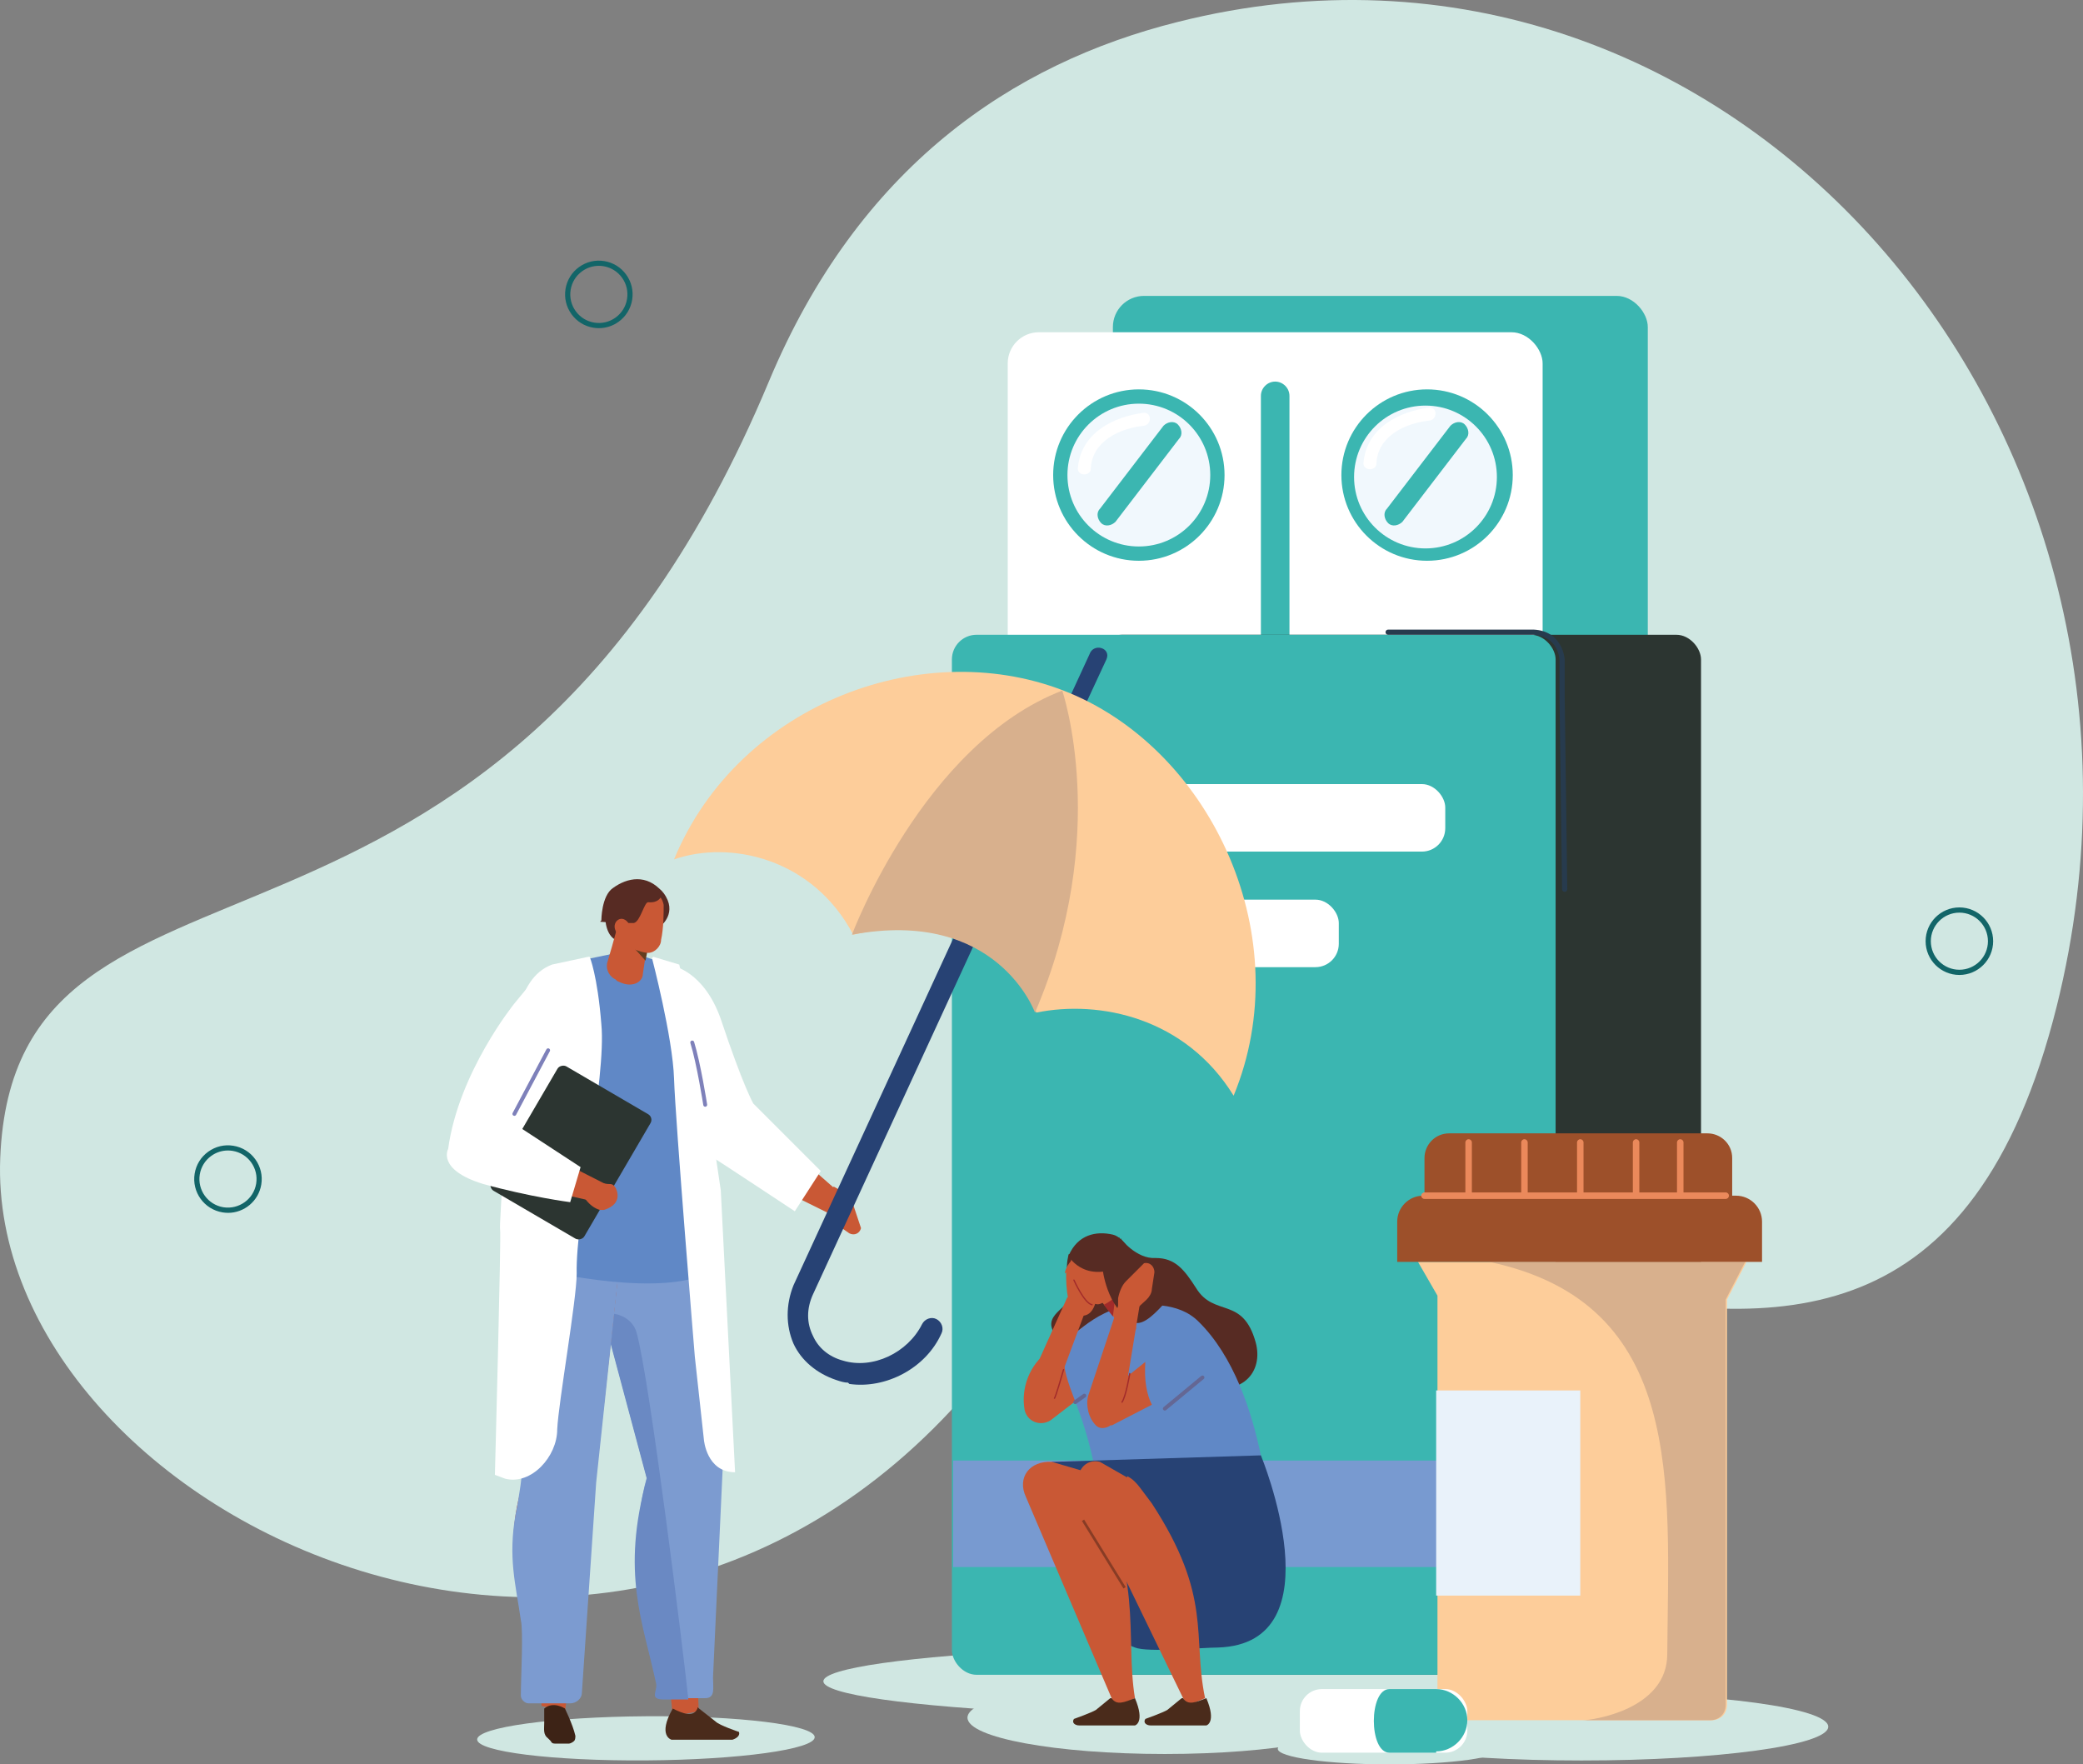 <?xml version="1.0" encoding="UTF-8"?>
<svg id="Layer_1" data-name="Layer 1" xmlns="http://www.w3.org/2000/svg" viewBox="0 0 160.439 135.889">
  <rect x="0" y="0" width="160.439" height="135.889" fill="#808080" stroke="none"/>
  <path d="M158.418,77.489C169.518,32.889,133.218-9.011,90.718,1.689c-12.8,3.2-24.6,11.2-31.5,27.7C38.018,80.089,1.118,61.689.018,89.189c-1.1,27.6,49.4,52.4,77.4,14.4,20.5-27.8,68.3,24.8,81-26.1Z" fill="#d0e7e2" stroke-width="0"/>
  <ellipse cx="89.718" cy="132.289" rx="15.2" ry="2.8" fill="#d0e7e2" stroke-width="0"/>
  <path d="M150.918,75.089c-1.434,0-2.601-1.166-2.601-2.6s1.167-2.601,2.601-2.601,2.6,1.167,2.6,2.601-1.166,2.6-2.6,2.6ZM150.918,70.289c-1.213,0-2.2.987-2.2,2.2s.987,2.199,2.2,2.199,2.199-.986,2.199-2.199-.986-2.2-2.199-2.2Z" fill="#126568" stroke-width="0"/>
  <path d="M17.56,93.41c-.138,0-.277-.012-.417-.034-1.416-.229-2.38-1.567-2.151-2.982.111-.686.482-1.287,1.045-1.692.563-.406,1.25-.572,1.937-.458.686.111,1.287.482,1.693,1.046.406.562.569,1.251.458,1.937-.207,1.274-1.313,2.185-2.565,2.185ZM17.554,88.609c-.458,0-.903.143-1.282.416-.477.344-.791.853-.885,1.433-.194,1.197.623,2.329,1.82,2.523,1.197.186,2.33-.623,2.524-1.82.094-.58-.044-1.162-.387-1.639-.344-.477-.853-.791-1.433-.885-.119-.02-.238-.028-.357-.028Z" fill="#126568" stroke-width="0"/>
  <path d="M46.13,25.275c-.14,0-.28-.011-.421-.034-.686-.111-1.287-.482-1.693-1.046-.406-.563-.569-1.251-.458-1.936.111-.686.482-1.287,1.045-1.693.563-.406,1.25-.569,1.937-.458.686.111,1.287.482,1.693,1.045s.569,1.251.458,1.936c-.111.686-.482,1.287-1.045,1.693-.448.323-.974.492-1.516.492ZM46.12,20.474c-.458,0-.903.143-1.282.416-.477.344-.791.853-.885,1.433h0c-.094.58.044,1.162.388,1.639.344.477.853.791,1.432.885.583.093,1.163-.043,1.639-.388.477-.344.791-.853.885-1.433.094-.58-.044-1.162-.387-1.639-.344-.477-.853-.791-1.433-.885-.119-.019-.238-.029-.357-.029ZM43.756,22.291h.005-.005Z" fill="#126568" stroke-width="0"/>
  <ellipse cx="97.418" cy="129.489" rx="34" ry="2.8" fill="#d0e7e2" stroke-width="0"/>
  <rect x="85.718" y="22.789" width="41.2" height="61.6" rx="2.4" ry="2.4" fill="#3bb6b1" stroke-width="0"/>
  <rect x="77.618" y="25.589" width="41.2" height="61.6" rx="2.4" ry="2.4" fill="#fff" stroke-width="0"/>
  <path d="M99.318,81.189V30.489c0-.6-.5-1.1-1.1-1.1h0c-.6,0-1.1.5-1.1,1.1v50.7c0,.6.5,1.1,1.1,1.1h0c.6,0,1.1-.5,1.1-1.1Z" fill="#3bb6b1" stroke-width="0"/>
  <circle cx="87.718" cy="36.589" r="6.6" fill="#3bb6b1" stroke-width="0"/>
  <circle cx="87.718" cy="36.589" r="5.5" fill="#f1f8fd" stroke-width="0"/>
  <path d="M85.918,40.189l4.9-6.4c.3-.3.2-.8-.1-1.1h0c-.3-.3-.8-.2-1.1.1l-4.9,6.4c-.3.3-.2.8.1,1.1h0c.3.3.8.2,1.1-.1Z" fill="#3bb6b1" stroke-width="0"/>
  <path d="M82.318,70.689c.1-1.7,1.7-2.5,3.2-2.7.4,0,.4.6,0,.6-1.2.2-2.5.8-2.6,2.1,0,.4-.7.4-.6,0h0Z" fill="#fff" stroke-width="0"/>
  <circle cx="109.918" cy="36.589" r="6.6" fill="#3bb6b1" stroke-width="0"/>
  <circle cx="109.795" cy="36.738" r="5.5" fill="#f1f8fd" stroke-width="0"/>
  <path d="M108.018,40.189l4.9-6.4c.3-.3.2-.8-.1-1.1h0c-.3-.3-.8-.2-1.1.1l-4.9,6.4c-.3.3-.2.8.1,1.1h0c.3.3.8.2,1.1-.1Z" fill="#3bb6b1" stroke-width="0"/>
  <path d="M105.018,35.689c.2-2.7,2.7-4,5.1-4.3.6,0,.6.9,0,1-1.9.2-4,1.2-4.1,3.3,0,.6-1,.6-1,0h0Z" fill="#fff" stroke-width="0"/>
  <path d="M83.018,36.089c.2-2.7,2.7-4,5.1-4.3.6,0,.6.9,0,1-1.9.2-4,1.2-4.1,3.3,0,.6-1,.6-1,0h0Z" fill="#fff" stroke-width="0"/>
  <rect x="84.518" y="48.889" width="46.5" height="80.1" rx="1.9" ry="1.9" fill="#2c3531" stroke-width="0"/>
  <rect x="73.318" y="48.889" width="46.5" height="80.1" rx="1.9" ry="1.9" fill="#3bb6b1" stroke-width="0"/>
  <rect x="73.418" y="112.489" width="46.5" height="8.2" fill="#789ad0" stroke-width="0"/>
  <path d="M120.517,68.69c-.109,0-.198-.088-.2-.197l-.2-14.9v-2.803c-.004-.064-.12-1.811-2.009-1.9h-11.19c-.11,0-.2-.089-.2-.2s.09-.2.2-.2h11.2c2.265.108,2.397,2.269,2.399,2.291v2.81l.2,14.897c0,.11-.087.201-.197.203h-.003Z" fill="#273b4e" stroke-width="0"/>
  <rect x="82.018" y="60.389" width="29.3" height="5.2" rx="1.8" ry="1.8" fill="#fff" stroke-width="0"/>
  <rect x="88.518" y="69.289" width="14.6" height="5.2" rx="1.8" ry="1.8" fill="#fff" stroke-width="0"/>
  <g>
    <path d="M82.318,96.589s-.9,2.8,1.8,4.2c.4.2,2.1,0,3-.7,1-.9,1.2-2.5.3-3.5-.4-.4-.8-.8-1.3-1-1.2-.4-2.9,1.1-3.7,1h-.1Z" fill="#572b23" fill-rule="evenodd" stroke-width="0"/>
    <path d="M86.318,95.389s1.2,1.6,2.7,1.5c1.5,0,2.2.9,3.1,2.3,1.4,2.3,3.6.6,4.6,4.2.6,2.2-.9,4.4-4.8,3.3s-8.7,2.9-10.9-4.4c-.4-1.3,1.9-1.8,1.5-3-.4-1.3,0-2.9,0-2.9l3.9-1h-.1Z" fill="#572b23" fill-rule="evenodd" stroke-width="0"/>
    <path d="M84.018,101.789l-3.3,2.3c-1.4,1-2.1,2.8-1.8,4.5h0c.2.9,1.2,1.3,2,.8l2.6-2,.5-5.6h0Z" fill="#c95835" stroke-width="0"/>
    <path d="M97.918,118.689s-.2-11.6-5.6-16.9c-1.6-1.6-4.1-1.3-5.3-1.2-2.7.2-5.1,3-5.1,3-.2,3,1.2,3.9,2.3,9l-2,3.7,15.7,2.4Z" fill="#6088c6" fill-rule="evenodd" stroke-width="0"/>
    <path d="M82.018,98.089s0-.6.8-1.3c1-.9.8-1,1.8-.3.3.2.5,1.1.5,1.1l-.6,1.8s0,2.3-1.5,1.9c-1-.3-.9-3.3-.9-3.3l-.1.1Z" fill="#c95835" fill-rule="evenodd" stroke-width="0"/>
    <path d="M79.518,105.889l2.7-6,1.3,1.3-2.2,5.9c-.2.6-.1,1.6-1.1,1.7-.8.1-1.5-.6-1.3-1.3l.6-1.5v-.1Z" fill="#c95835" fill-rule="evenodd" stroke-width="0"/>
    <path d="M97.118,112.089s6,14.5-3.3,14.8c-1.2,0-5.4.4-6.4,0-6.9-2.6-6.4-14.3-6.4-14.3l16.1-.5h0Z" fill="#274274" fill-rule="evenodd" stroke-width="0"/>
    <path d="M85.118,113.789l-4.1-1.2c-1.7-.1-2.7,1.2-2,2.7l6.9,16.2,1.5-.7c-.8-4.8.8-9.8-3.7-17h1.5-.1Z" fill="#c95835" fill-rule="evenodd" stroke-width="0"/>
    <path d="M86.818,113.789l-2.1-1.2c-1.1-.3-2,.8-1.5,1.9l8.2,16.9,1.4-.6c-1-4.8.6-7.8-4.1-15l-.9-1.2c-.3-.4-.6-.7-1-.9v.1Z" fill="#c95835" fill-rule="evenodd" stroke-width="0"/>
    <path d="M83.918,99.089s1.3,1.6,2.3,2.9c.3.3.7.5,1.1.5s0-.6.1-1c0-.1.9,0,.9-.1.2-.5-.1-1-.6-1.4-1.1-1.1-2.9-3.3-2.9-3.3l-1,2.5h0l.1-.1Z" fill="#c95835" fill-rule="evenodd" stroke-width="0"/>
    <path d="M85.818,96.289c-.2-.5-.7-.7-1.2-.5s-1.1.4-1.6.6-.6.7-.5,1.2c.1.6.7,1.6,1.1,2.3.3.4.8.7,1.2.5.5-.2,1.7-1.3,1.5-2.2-.2-.7-.4-1.3-.7-2h0l.2.1Z" fill="#c95835" fill-rule="evenodd" stroke-width="0"/>
    <path d="M87.418,96.989s-.8-1.7-1.7-1.9c-1.3-.3-2.7,0-3.4,1.6v.1c.3.4,1.7,2.3,5.1.2h0Z" fill="#572b23" fill-rule="evenodd" stroke-width="0"/>
    <path d="M87.718,98.489c-.1.4-.5.7-.8.6s-.5-.5-.4-.9.5-.7.8-.6c.3,0,.5.5.4.9Z" fill="#c95835" fill-rule="evenodd" stroke-width="0"/>
    <path d="M85.018,100.489l.7.9.2-1.6c-.2.3-.5.5-.9.7h0Z" fill="#a22b2a" fill-rule="evenodd" stroke-width="0"/>
    <polygon points="86.533 122.342 83.333 117.142 83.503 117.036 86.703 122.236 86.533 122.342" fill="#883c25" stroke-width="0"/>
    <path d="M85.618,109.789l3.1-1.6c-.4-.8-.6-1.9-.5-3.3l-3.1,2.5.5,2.5v-.1Z" fill="#c95835" fill-rule="evenodd" stroke-width="0"/>
    <path d="M89.718,108.64c-.043,0-.086-.019-.115-.055-.053-.063-.044-.158.02-.211l2.9-2.4c.064-.053.159-.045.211.02.053.063.044.158-.02.211l-2.9,2.4c-.028.023-.062.035-.096.035Z" fill="#646794" stroke-width="0"/>
    <path d="M82.818,108.14c-.047,0-.093-.022-.122-.063-.048-.067-.033-.161.035-.209l.7-.5c.067-.048.161-.033.209.035.048.067.033.161-.035.209l-.7.5c-.027.019-.057.028-.087.028Z" fill="#646794" stroke-width="0"/>
    <path d="M84.118,100.539s-.005,0-.008,0c-.62-.104-1.404-1.854-1.438-1.929-.011-.025,0-.055.025-.066.024-.013.055,0,.066.025.008.018.795,1.776,1.362,1.872.027.004.045.03.041.057-.004.024-.025.042-.049.042Z" fill="#a22b2a" stroke-width="0"/>
    <path d="M81.218,107.739c-.013,0-.025-.005-.035-.015-.02-.02-.02-.051,0-.07.073-.089.46-1.384.688-2.179.007-.026.034-.045.062-.034.027.008.042.035.034.062-.101.353-.609,2.117-.712,2.222-.01.01-.023.015-.036.015Z" fill="#a22b2a" stroke-width="0"/>
    <path d="M84.918,97.689s.3,3,2.3,4.1c1.3.8,3.4-3.1,4-2.6.7.7-5.2-2.6-5-3.9l-2,.8.8,1.6h-.1Z" fill="#572b23" stroke-width="0"/>
    <path d="M86.718,106.989l1.1-6.7-1.5-.2-.2.5-2.3,6.9c-.2.7,0,1.7.6,2.3.5.5,1.5,0,1.8-.9l.5-1.9h0Z" fill="#c95835" fill-rule="evenodd" stroke-width="0"/>
    <path d="M86.418,108.039c-.011,0-.021-.003-.03-.01-.021-.017-.026-.048-.01-.07.289-.386.587-2.16.59-2.178.005-.024.025-.042.05-.042h.008c.027.005.046.031.042.058-.013.074-.306,1.816-.609,2.223-.01.013-.024.02-.04.02Z" fill="#a22b2a" stroke-width="0"/>
    <path d="M87.118,101.189l1.2-1.1c.2-.2.4-.5.4-.8l.2-1.3c0-.4-.3-.8-.8-.7h0l-1.4,1.4c-.3.3-.5.8-.6,1.3v.8l1,.4h0Z" fill="#c95835" stroke-width="0"/>
    <path d="M91.018,130.789l-1.1.9c-.3.2-1.7.7-1.7.7h0c-.2.3.1.5.4.5h4.3s.8-.2,0-2.1c-.8.3-1.4.6-1.8,0h-.1Z" fill="#4a2b1b" fill-rule="evenodd" stroke-width="0"/>
    <path d="M85.518,130.789l-1.1.9c-.3.2-1.7.7-1.7.7h0c-.2.3.1.5.4.5h4.3s.8-.2,0-2.1c-.8.3-1.4.6-1.8,0h-.1Z" fill="#4a2b1b" fill-rule="evenodd" stroke-width="0"/>
  </g>
  <path d="M53.318,75.489c2.1,2.7,3.7,7.4,5.8,12.6.2.4-2.9,1.4-3.3,1-1-1.4-3-7.8-3-7.8l.5-5.8h0Z" fill="#c95835" fill-rule="evenodd" stroke-width="0"/>
  <path d="M63.518,92.189l.4,1.4c0,.3.3.5.5.7l1,.7c.4.2.8,0,.9-.4h0l-.6-1.8c-.1-.4-.4-.7-.8-1l-.7-.4-.7.7v.1Z" fill="#c95835" stroke-width="0"/>
  <ellipse cx="49.751" cy="133.882" rx="13" ry="1.7" transform="translate(-.933 .351) rotate(-.4)" fill="#d0e7e2" stroke-width="0"/>
  <polygon points="51.818 132.189 53.818 131.789 53.718 129.189 51.518 129.089 51.818 132.189" fill="#c95835" fill-rule="evenodd" stroke-width="0"/>
  <path d="M51.318,93.089c3.5,4.5,3.6,3.1,3.6,3.1,0,0,.9,15.2.8,15.7l-.8,17.3c0,.8.2,1.6-.6,1.6h-1.5c-.8-5-5.2-9.1-3-17l-3.4-12.7c-4.8-9.5,4.8-8.1,4.8-8.1l.1.1Z" fill="#7c9bd0" fill-rule="evenodd" stroke-width="0"/>
  <path d="M53.018,130.889h-1.9c-1.2,0-.4-.7-.6-1.3-1-4.7-2.7-8.4-.7-15.7l-3.4-12.7h0c1.2-.2,2.3.4,2.6,1.4,1,3.4,3.7,25.3,4,28.3h0Z" fill="#6a89c3" fill-rule="evenodd" stroke-width="0"/>
  <path d="M48.018,94.489l-2.2,20.1-2.3,17.2-1.8-.4c-.4-6.1-3.8-10.6-1.2-17.9v-13.8c-.1,0,4-4.8,4-4.8l3.5-.5v.1Z" fill="#c95835" fill-rule="evenodd" stroke-width="0"/>
  <path d="M48.018,94.489l-2.1,19.7-1.1,16.2c0,.4-.4.8-.9.8h-3.2c-.3,0-.6-.3-.6-.6,0-1.3.2-5,0-5.8-.4-2.8-1-4.8-.4-8.2.6-2.9.8-5.9.6-8.8l-.7-11.5,4.9-1.3,3.4-.5h.1Z" fill="#7c9bd0" fill-rule="evenodd" stroke-width="0"/>
  <path d="M43.418,131.389s.7,1.4.9,2.3c0,.1,0,.3-.1.4s-.3.2-.4.2h-1c-.2,0-.3,0-.4-.2l-.2-.2c-.4-.3-.3-.7-.3-1.2v-1.1c.7-.6,1.6,0,1.6,0l-.1-.2Z" fill="#3d2316" fill-rule="evenodd" stroke-width="0"/>
  <path d="M39.618,95.989s7.1,0,9,.2l-8.8-3s-.2,2-.2,2.8Z" fill="#738f3b" fill-rule="evenodd" stroke-width="0"/>
  <path d="M63.918,93.489s-4-2-7-3.4c-3.1-1.5,0-5.1,1.6-3.6.7.6,6.4,5.6,6.4,5.6l-1,1.5v-.1Z" fill="#c95835" fill-rule="evenodd" stroke-width="0"/>
  <path d="M51.818,74.389l-3.1-1h-1.2l-4.8,1c-1.6.6-2.6,2.3-2.1,4l.4,5.3c-.6,4.6-.8,8.7-1,12.5,0,.7.4,1.3,1.1,1.5,4.6,1.1,12.2,2.1,14.4-.4-1.4-8.7-.9-17.1-3.6-22.8l-.1-.1Z" fill="#6088c6" fill-rule="evenodd" stroke-width="0"/>
  <path d="M53.718,131.489l1.4,1.1c.3.3,1.8.8,1.8.8h0c.1.3-.2.5-.5.6h-4.7s-1.1-.3.1-2.4c.8.4,1.6.7,1.9,0v-.1Z" fill="#4a2b1b" fill-rule="evenodd" stroke-width="0"/>
  <path d="M50.918,71.289s1.3-1,.2-2.5c-1.2-1.5-1.9,1.4-1.9,1.5l1.7,1h0Z" fill="#572b23" fill-rule="evenodd" stroke-width="0"/>
  <path d="M46.618,70.689s0,1.6,1.1,1.8c1.2.2,1.8-3.1,1.8-3.1l-2.9,1.3h0Z" fill="#572b23" fill-rule="evenodd" stroke-width="0"/>
  <path d="M50.018,71.889s-.3,1.7-.5,3.1c0,.4-.3.7-.7.8-.4.1-.8,0-1.2-.2-.1,0-.2-.2-.3-.2-.5-.3-.7-.9-.5-1.4.4-1.3,1-3.6,1-3.6l2.2,1.6h0v-.1Z" fill="#c95835" fill-rule="evenodd" stroke-width="0"/>
  <polygon points="49.918 72.989 49.718 73.989 48.818 72.989 49.918 72.989" fill="#643d1f" fill-rule="evenodd" stroke-width="0"/>
  <path d="M47.618,69.689c0-.5.4-.9.9-.9h1.7c.5,0,.8.4.9.9,0,.6,0,1.8-.2,2.7,0,.5-.5,1-1,1s-2.1-.5-2.3-1.5c-.1-.7-.1-1.4-.1-2.2h.1Z" fill="#c95835" fill-rule="evenodd" stroke-width="0"/>
  <path d="M46.318,70.889s0-1.9.9-2.5c1.1-.8,2.6-1.1,3.8.3,0,0,0,.9-1.1.8-.3,0-.6,1.5-1.1,1.6-.6,0-1.6,0-2.6-.1h0l.1-.1Z" fill="#572b23" fill-rule="evenodd" stroke-width="0"/>
  <path d="M47.418,71.689c.1.4.5.6.8.5s.5-.5.3-.9-.5-.6-.8-.5-.5.5-.3.9Z" fill="#c95835" fill-rule="evenodd" stroke-width="0"/>
  <g>
    <path d="M80.018,61.989l5.2-11.2c.4-.9-1-1.3-1.3-.4,0,0-2.3,5-5.4,11.7h1.5v-.1Z" fill="#274274" fill-rule="evenodd" stroke-width="0"/>
    <path d="M65.318,106.489c-.3,0-.6-.1-.9-.2-1.5-.5-2.7-1.5-3.3-2.8-.6-1.4-.6-3,0-4.5l19.9-43.2c.2-.4.7-.6,1.1-.4s.6.7.4,1.1l-19.9,43.2c-.5,1.1-.5,2.2,0,3.2.4.9,1.2,1.6,2.3,1.9,2.3.7,5-.6,6.1-2.8.2-.4.7-.6,1.1-.4s.6.7.4,1.1c-1.2,2.7-4.3,4.3-7.1,3.9l-.1-.1Z" fill="#274274" stroke-width="0"/>
    <g>
      <path d="M95.018,84.389c-3.7-6-10.3-7.4-15.2-6.4-2.3-5.5-8.7-7.3-14.1-6-3.1-5.9-9.5-7.3-13.8-5.8,5-12.1,19.5-17.4,30.5-12.8s17.6,18.9,12.6,31h0Z" fill="#fdcd9a" fill-rule="evenodd" stroke-width="0"/>
      <path d="M65.618,71.989s5.5-14.7,16.2-18.8c0,0,3.8,11.1-2.1,24.8,0,0-2.9-8.1-14.1-6Z" fill="#d8b08d" fill-rule="evenodd" stroke-width="0"/>
    </g>
  </g>
  <path d="M45.418,73.689s.6,1.4.9,5.2c.4,4.1-2,15-1.9,19.2,0,2-1.4,9.9-1.5,12,0,2.1-2,4.3-4,3.8l-.8-.3s.5-18.7.4-18.9.7-11,.7-11c.3-3.9.4-8.3,3.3-9.4l2.8-.6h.1Z" fill="#fff" fill-rule="evenodd" stroke-width="0"/>
  <rect x="38.424" y="84.615" width="11.1" height="8.3" rx=".5" ry=".5" transform="translate(-54.851 81.948) rotate(-59.7)" fill="#2c3531" stroke-width="0"/>
  <path d="M47.018,91.389c-4.9-2.5-6.5-3.3-8-3.9-1.1-.5-2.1-.5-2.6-.2-1,.8-.4,2.8,1.1,3.3.9.3,8.9,2.1,8.9,2.1l.6-1.3Z" fill="#c95835" fill-rule="evenodd" stroke-width="0"/>
  <path d="M45.318,90.989l1.5.2c.3,0,.4,0,.6.3,0,0,.7,1.2-.9,1.7h-.3c-.4-.1-.8-.4-1.1-.8l-.5-.6.6-.8h.1Z" fill="#c95835" stroke-width="0"/>
  <path d="M39.618,77.289s-4.3,5.3-5.1,11.2c0,0-.9,1.6,2.7,2.7,3.6,1,6.7,1.4,6.7,1.4l.8-2.7-5.2-3.4,4.8-9-3.3-1.9-1.4,1.7h0Z" fill="#fff" fill-rule="evenodd" stroke-width="0"/>
  <path d="M39.618,85.94c-.024,0-.048-.006-.07-.018-.073-.039-.101-.13-.062-.203l2.6-4.9c.039-.073.129-.101.203-.062.073.039.101.13.062.203l-2.6,4.9c-.027.051-.079.08-.132.08Z" fill="#7e81ba" stroke-width="0"/>
  <path d="M51.818,74.389s2.4.4,3.7,4.1c1.7,5.1,2.5,6.5,2.5,6.5l5.2,5.2-2,3.1s-6.2-4.1-6.4-4.2c-.2-.1-2-5.8-2-5.8l-.9-8.9h-.1Z" fill="#fff" fill-rule="evenodd" stroke-width="0"/>
  <path d="M50.218,73.789s1.6,6.1,1.7,9.3c.1,3.2,1.6,21.4,1.6,21.4l.7,6.4s.2,2.5,2.4,2.5l-1.1-21.7-1.5-10.2-1.7-7.2-2-.6-.1.1Z" fill="#fff" fill-rule="evenodd" stroke-width="0"/>
  <path d="M54.318,85.239c-.073,0-.137-.054-.148-.127-.005-.032-.504-3.208-.995-4.778-.025-.079.019-.163.098-.188.08-.021.164.019.188.099.498,1.592,1,4.789,1.005,4.821.013.082-.043.159-.125.172-.008,0-.016.002-.023.002Z" fill="#7e81ba" stroke-width="0"/>
  <g>
    <ellipse cx="121.818" cy="132.989" rx="19" ry="2.6" fill="#d0e7e2" stroke-width="0"/>
    <g>
      <g>
        <path d="M109.218,97.189l1.5,2.6v31.5c0,.7.5,1.2,1.2,1.2h19.9c.7,0,1.2-.5,1.2-1.2v-31.2l1.5-2.9h-25.3Z" fill="#fdcd9a" stroke-width="0"/>
        <path d="M114.718,97.189c15.1,3.2,13.8,17.1,13.7,30.2,0,4.3-5.8,5.1-6.5,5.1h9.8c.7,0,1.2-.5,1.2-1.2v-31.2l1.5-2.9h-19.7Z" fill="#d8b08d" stroke-width="0"/>
        <path d="M131.518,87.289h-19.9c-1.1,0-1.9.9-1.9,1.9v3h23.7v-3c0-1.1-.9-1.9-1.9-1.9h0Z" fill="#9d502a" stroke-width="0"/>
        <path d="M109.518,92.089h24.2c1.1,0,2,.9,2,2v3.1h-28.1v-3.1c0-1.1.9-2,2-2h-.1Z" fill="#9d502a" stroke-width="0"/>
      </g>
      <rect x="110.618" y="107.089" width="11.1" height="15.8" fill="#e9f2fa" stroke-width="0"/>
      <path d="M132.918,92.339h-23.2c-.138,0-.25-.112-.25-.25s.112-.25.25-.25h23.2c.138,0,.25.112.25.25s-.112.25-.25.25Z" fill="#eb895b" stroke-width="0"/>
      <path d="M113.118,92.139c-.138,0-.25-.112-.25-.25v-3.899c0-.138.112-.25.25-.25s.25.112.25.25v3.899c0,.138-.112.25-.25.25Z" fill="#eb895b" stroke-width="0"/>
      <path d="M117.418,92.139c-.138,0-.25-.112-.25-.25v-3.899c0-.138.112-.25.25-.25s.25.112.25.25v3.899c0,.138-.112.25-.25.25Z" fill="#eb895b" stroke-width="0"/>
      <path d="M121.718,92.139c-.138,0-.25-.112-.25-.25v-3.899c0-.138.112-.25.25-.25s.25.112.25.25v3.899c0,.138-.112.25-.25.25Z" fill="#eb895b" stroke-width="0"/>
      <path d="M126.017,92.139c-.138,0-.25-.112-.25-.25v-3.899c0-.138.112-.25.25-.25s.25.112.25.25v3.899c0,.138-.112.25-.25.25Z" fill="#eb895b" stroke-width="0"/>
      <path d="M129.418,92.139c-.138,0-.25-.112-.25-.25v-3.899c0-.138.112-.25.25-.25s.25.112.25.25v3.899c0,.138-.112.25-.25.25Z" fill="#eb895b" stroke-width="0"/>
    </g>
  </g>
  <g>
    <ellipse cx="107.018" cy="134.689" rx="8.6" ry="1.2" fill="#d0e7e2" stroke-width="0"/>
    <rect x="100.118" y="130.089" width="12.9" height="4.9" rx="1.7" ry="1.7" fill="#fff" stroke-width="0"/>
    <path d="M110.618,134.989h-3.6c-1.6,0-1.6-4.9,0-4.9h3.6c1.3,0,2.4,1.1,2.4,2.4h0c0,1.3-1.1,2.4-2.4,2.4v.1Z" fill="#3bb6b1" stroke-width="0"/>
  </g>
</svg>